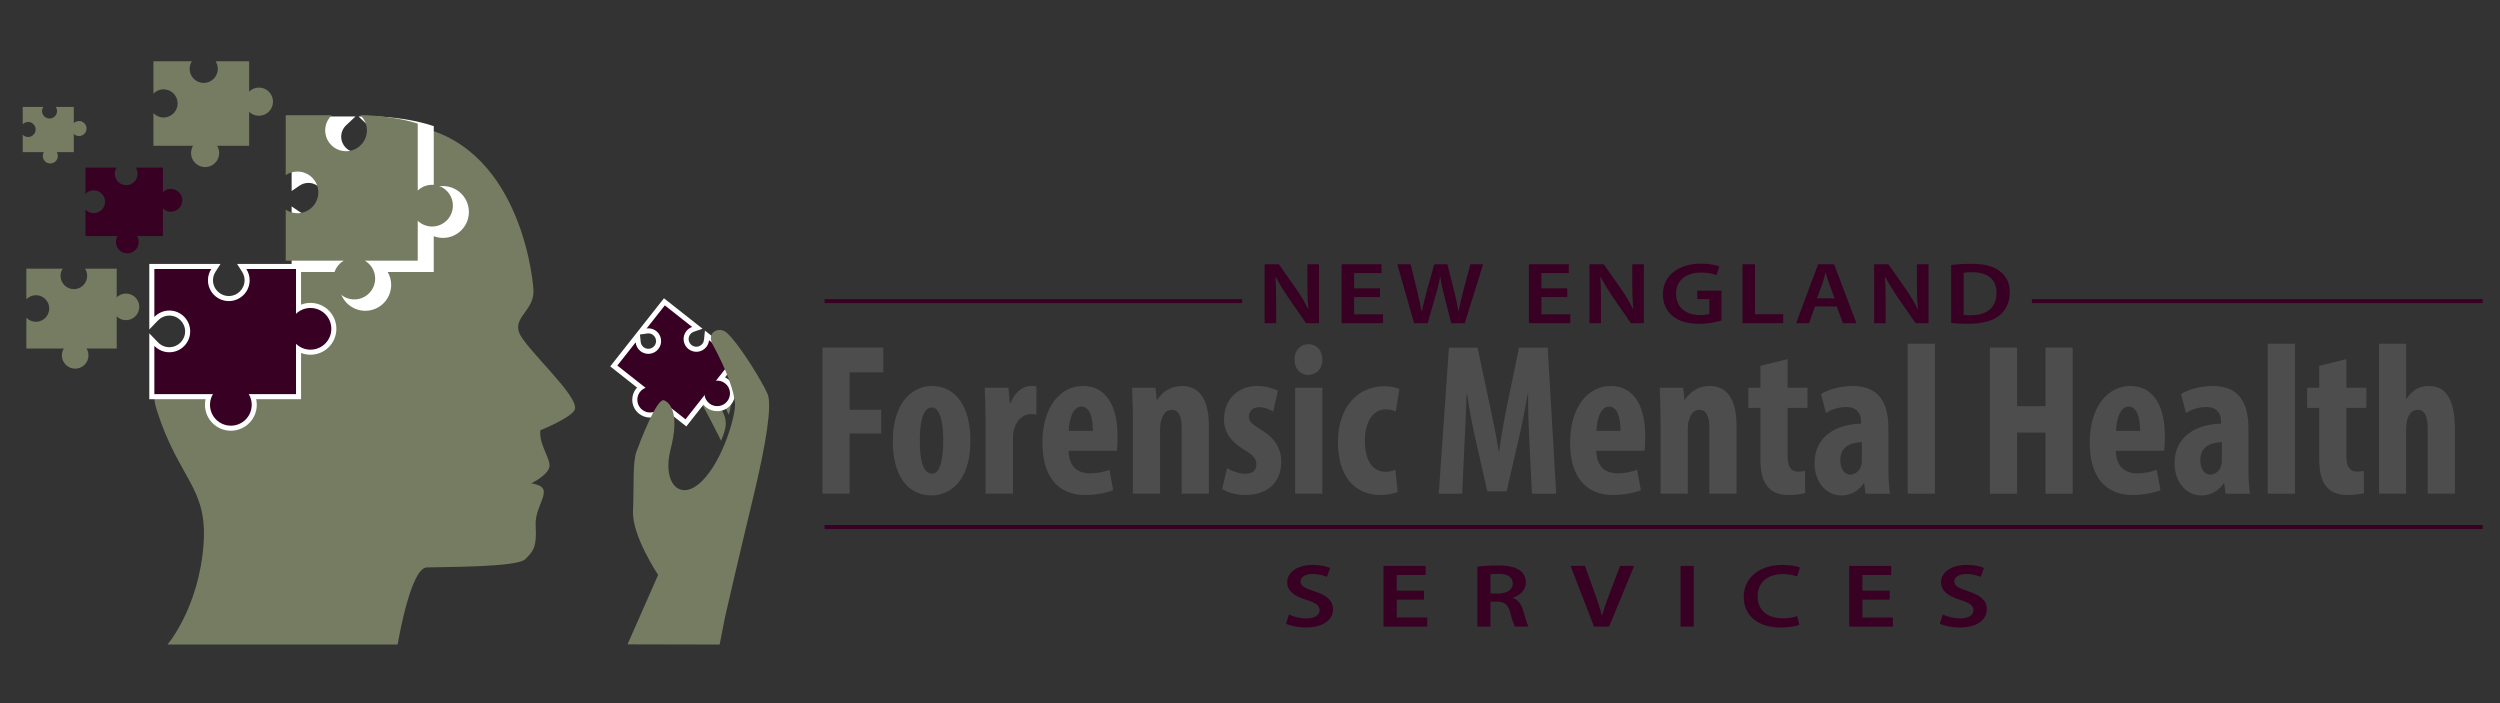 <?xml version="1.0" encoding="utf-8"?>
<!-- Generator: Adobe Illustrator 16.0.0, SVG Export Plug-In . SVG Version: 6.00 Build 0)  -->
<!DOCTYPE svg PUBLIC "-//W3C//DTD SVG 1.1//EN" "http://www.w3.org/Graphics/SVG/1.1/DTD/svg11.dtd">
<svg version="1.1" id="Layer_1" xmlns="http://www.w3.org/2000/svg" xmlns:xlink="http://www.w3.org/1999/xlink" x="0px" y="0px"
	 width="451.5px" height="127px" viewBox="42.5 118.5 451.5 127" enable-background="new 42.5 118.5 451.5 127"
	 xml:space="preserve">
<rect x="42.5" y="118.5" width="451.5" height="127" fill="#333333" stroke="none"/>
<g>
	<path fill="#757C62" d="M72.749,234.906h41.564c0,0,2.284-13.814,5.249-13.928c2.969-0.114,16.31,0,17.795-1.484
		c1.482-1.484,2.11-2.17,1.883-6.108c-0.229-3.937,3.938-6.903-0.798-7.591c0,0,3.423-1.654,3.309-3.311
		c-0.115-1.654-1.941-3.881-1.656-6.275c0,0,5.741-2.339,6.22-3.766c0.82-2.438-9.187-11.188-10.101-13.986
		c-0.915-2.797,2.854-3.994,2.625-7.646c-0.227-3.653-3.348-28.613-24.502-29.906c0,0-9.388,16.279-18.339,25.798
		c-4.386,4.66-9.667,9.494-13.166,14.686c-3.741,5.549-12.124,1.762-12.495,6.547c-0.127,1.635,0.014,3.186,0.471,4.619
		c3.996,12.56,9.248,13.928,8.448,24.315C78.37,228.378,72.749,234.906,72.749,234.906z"/>
	<g>
		<circle fill="#757C62" cx="65.25" cy="173.918" r="2.403"/>
		<circle fill="#757C62" cx="56.078" cy="182.676" r="2.403"/>
		<g>
			<path fill="#757C62" d="M57.86,167.026c0.239,0.373,0.381,0.814,0.381,1.291c0,1.328-1.076,2.403-2.403,2.403
				c-1.327,0-2.402-1.075-2.402-2.403c0-0.477,0.142-0.918,0.381-1.291H47.26v5.525c0.436-0.453,1.047-0.739,1.728-0.739
				c1.327,0,2.403,1.076,2.403,2.401c0,1.327-1.076,2.403-2.403,2.403c-0.681,0-1.292-0.286-1.728-0.739v5.564h16.323v-14.417
				L57.86,167.026L57.86,167.026z"/>
		</g>
	</g>
	<g>
		<circle fill="#757C62" cx="89.26" cy="136.862" r="2.545"/>
		<path fill="#757C62" d="M77,146.137c0,1.404,1.139,2.542,2.544,2.542c1.404,0,2.543-1.138,2.543-2.542
			c0-1.408-1.139-2.545-2.543-2.545C78.139,143.592,77,144.729,77,146.137z"/>
		<g>
			<path fill="#757C62" d="M81.432,129.564c0.253,0.395,0.405,0.862,0.405,1.367c0,1.404-1.139,2.543-2.543,2.543
				c-1.407,0-2.546-1.139-2.546-2.543c0-0.505,0.151-0.972,0.404-1.367h-6.945v5.851c0.464-0.481,1.11-0.783,1.83-0.783
				c1.404,0,2.545,1.139,2.545,2.545c0,1.403-1.141,2.544-2.545,2.544c-0.72,0-1.366-0.303-1.83-0.785v5.895h17.288v-15.267H81.432z
				"/>
		</g>
	</g>
	<g>
		<circle fill="#380023" cx="73.357" cy="154.676" r="2.06"/>
		<circle fill="#380023" cx="65.494" cy="162.185" r="2.059"/>
		<g>
			<path fill="#380023" d="M67.022,148.771c0.203,0.319,0.326,0.697,0.326,1.105c0,1.139-0.923,2.06-2.061,2.06
				c-1.136,0-2.059-0.921-2.059-2.06c0-0.409,0.122-0.786,0.328-1.105h-5.62v4.735c0.373-0.39,0.897-0.633,1.48-0.633
				c1.136,0,2.059,0.922,2.059,2.059c0,1.139-0.923,2.06-2.059,2.06c-0.583,0-1.107-0.243-1.48-0.632v4.769h13.991v-12.358H67.022z"
				/>
		</g>
	</g>
	<g>
		<circle fill="#757C62" cx="56.771" cy="141.713" r="1.358"/>
		<circle fill="#757C62" cx="51.584" cy="146.666" r="1.358"/>
		<g>
			<path fill="#757C62" d="M52.566,137.817c0.141,0.214,0.242,0.455,0.242,0.731c0,0.75-0.61,1.359-1.359,1.359
				s-1.358-0.609-1.358-1.359c0-0.276,0.103-0.517,0.244-0.731H46.6v3.129c0.248-0.258,0.591-0.421,0.977-0.421
				c0.751,0,1.358,0.607,1.358,1.358c0,0.75-0.607,1.358-1.358,1.358c-0.385,0-0.729-0.164-0.977-0.422v3.151h9.23v-8.154
				L52.566,137.817L52.566,137.817z"/>
		</g>
	</g>
	<g>
		<g>
			<circle fill="#FFFFFF" cx="98.573" cy="177.885" r="3.766"/>
			<path fill="#FFFFFF" d="M93.893,177.883c0-2.585,2.094-4.678,4.679-4.681l0,0c2.585,0.003,4.678,2.099,4.678,4.681l0,0
				c0,2.586-2.093,4.68-4.678,4.68l0,0C95.987,182.563,93.893,180.469,93.893,177.883L93.893,177.883z M95.721,177.883
				c0.001,1.578,1.278,2.854,2.852,2.854l0,0c1.576,0,2.851-1.274,2.854-2.854l0,0c-0.003-1.574-1.277-2.852-2.854-2.852l0,0
				C97,175.031,95.723,176.308,95.721,177.883L95.721,177.883L95.721,177.883L95.721,177.883z"/>
		</g>
		<g>
			<circle fill="#FFFFFF" cx="84.194" cy="191.61" r="3.767"/>
			<path fill="#FFFFFF" d="M79.515,191.609c0-2.586,2.094-4.68,4.678-4.68l0,0c2.585,0,4.681,2.096,4.681,4.68l0,0
				c0,2.582-2.096,4.68-4.681,4.68l0,0C81.609,196.289,79.515,194.193,79.515,191.609L79.515,191.609z M84.193,194.461
				c1.575-0.003,2.852-1.277,2.854-2.852l0,0c-0.001-1.578-1.279-2.852-2.854-2.854l0,0c-1.575,0.004-2.849,1.281-2.852,2.854l0,0
				C81.344,193.184,82.618,194.458,84.193,194.461L84.193,194.461z"/>
		</g>
		<g>
			<g>
				<path fill="#FFFFFF" d="M86.988,167.085c0.375,0.587,0.598,1.276,0.598,2.022c0,2.08-1.686,3.768-3.765,3.768
					c-2.081,0-3.765-1.688-3.765-3.768c0-0.746,0.222-1.436,0.596-2.022H70.376v8.656c0.685-0.71,1.641-1.157,2.707-1.157
					c2.081,0,3.766,1.689,3.766,3.766c0,2.082-1.686,3.768-3.766,3.768c-1.066,0-2.022-0.449-2.707-1.157v8.721h25.583v-22.596
					L86.988,167.085L86.988,167.085z"/>
			</g>
			<g>
				<g>
					<path fill="#FFFFFF" d="M69.463,190.593v-11.898l1.569,1.631c0.525,0.544,1.245,0.878,2.051,0.878l0,0
						c1.576-0.004,2.849-1.277,2.853-2.854l0,0c-0.004-1.573-1.277-2.851-2.853-2.854l0,0c-0.807,0.004-1.526,0.337-2.051,0.877l0,0
						l-1.569,1.633V166.17h12.86l-0.901,1.408c-0.288,0.449-0.455,0.967-0.455,1.53l0,0c0.003,1.576,1.277,2.851,2.853,2.853l0,0
						c1.574-0.002,2.848-1.276,2.854-2.853l0,0c0-0.563-0.168-1.081-0.458-1.533l0,0l-0.896-1.405h11.551v24.424L69.463,190.593
						L69.463,190.593z M71.29,188.766h23.756v-20.768h-6.68c0.086,0.355,0.135,0.727,0.135,1.109l0,0
						c-0.003,2.582-2.097,4.68-4.68,4.68l0,0c-2.585,0-4.679-2.098-4.679-4.68l0,0c0-0.385,0.047-0.754,0.135-1.111l0,0H71.29v6.035
						c0.552-0.232,1.158-0.361,1.794-0.361l0,0c2.585,0,4.678,2.096,4.681,4.68l0,0c-0.002,2.587-2.096,4.679-4.681,4.679l0,0
						c-0.636,0.001-1.242-0.129-1.794-0.36l0,0V188.766L71.29,188.766z M86.988,167.998v-0.913V167.998L86.988,167.998z"/>
				</g>
			</g>
		</g>
	</g>
	<g>
		<g>
			<path fill="#FFFFFF" d="M122.506,153.018c-1.004,0-1.91,0.399-2.584,1.037v-12.1c-1.678-0.528-4.781-1.28-9.343-1.508h-1.032
				c0.73,0.686,1.194,1.654,1.194,2.738c0,2.078-1.686,3.765-3.765,3.765c-2.081,0-3.767-1.687-3.767-3.765
				c0-1.083,0.463-2.052,1.195-2.738h-8.323v10.828c0.604-0.411,1.331-0.652,2.118-0.652c2.078,0,3.765,1.687,3.765,3.764
				c0,2.081-1.687,3.768-3.765,3.768c-0.787,0-1.514-0.24-2.118-0.652v9.21h10.491c-1.113,0.653-1.87,1.854-1.87,3.239
				c0,2.079,1.687,3.764,3.765,3.764c2.081,0,3.766-1.685,3.766-3.764c0-1.386-0.755-2.586-1.87-3.239h9.557v-7.198
				c0.674,0.639,1.58,1.036,2.584,1.036c2.081,0,3.766-1.687,3.766-3.766C126.272,154.703,124.586,153.018,122.506,153.018z"/>
		</g>
		<g>
			<g>
				<path fill="#FFFFFF" d="M103.789,169.95c0-0.85,0.231-1.643,0.626-2.324l0,0h-9.247v-11.854l1.427,0.973
					c0.459,0.312,1.007,0.495,1.604,0.495l0,0c1.572-0.004,2.847-1.278,2.852-2.854l0,0c-0.005-1.575-1.28-2.849-2.852-2.853l0,0
					c-0.598,0-1.146,0.183-1.604,0.497l0,0L95.168,153v-13.47h11.54l-1.679,1.579c-0.56,0.529-0.907,1.257-0.908,2.074l0,0
					c0.004,1.575,1.278,2.849,2.854,2.852l0,0c1.573-0.002,2.848-1.277,2.85-2.852l0,0c0-0.817-0.346-1.545-0.906-2.074l0,0
					l-1.676-1.579h2.301l1.078,0.003c4.642,0.232,7.825,0.998,9.574,1.55l0,0l0.639,0.2v11.131c0.517-0.199,1.08-0.312,1.667-0.312
					l0,0v0.915v0.912c-0.756,0-1.435,0.297-1.955,0.787l0,0l-1.54,1.457v-13.541c-1.607-0.455-4.181-1.004-7.713-1.235l0,0
					c0.23,0.551,0.357,1.153,0.357,1.785l0,0c-0.001,2.585-2.094,4.679-4.677,4.681l0,0c-2.585-0.001-4.681-2.096-4.681-4.681l0,0
					c0-0.649,0.135-1.267,0.376-1.827l0,0h-5.678v8.51c0.387-0.104,0.79-0.159,1.207-0.159l0,0c2.582,0.003,4.678,2.094,4.678,4.68
					l0,0c0,2.584-2.094,4.677-4.678,4.677l0,0c-0.414,0-0.82-0.054-1.204-0.154l0,0l-0.003,6.888h12.938l-0.002,0.001l9.079-0.001
					v-8.405l1.54,1.456c0.52,0.49,1.198,0.787,1.955,0.79l0,0c1.578-0.004,2.852-1.278,2.854-2.854l0,0
					c-0.002-1.573-1.277-2.852-2.854-2.854l0,0v-0.911v-0.915c2.587,0,4.68,2.096,4.681,4.68l0,0
					c-0.001,2.583-2.094,4.68-4.681,4.68l0,0c-0.588,0-1.151-0.111-1.668-0.313l0,0v6.476h-8.311
					c0.395,0.682,0.624,1.475,0.624,2.324l0,0c-0.002,2.584-2.094,4.675-4.679,4.678l0,0
					C105.885,174.625,103.789,172.534,103.789,169.95L103.789,169.95z M107.035,167.499c-0.85,0.503-1.418,1.401-1.419,2.451l0,0
					c0.004,1.572,1.279,2.845,2.854,2.849l0,0c1.576-0.004,2.849-1.276,2.852-2.849l0,0c0-1.05-0.567-1.948-1.418-2.451l0,0
					l-1.434-0.842L107.035,167.499L107.035,167.499z"/>
			</g>
		</g>
	</g>
	<g>
		<circle fill="#380023" cx="98.573" cy="177.885" r="3.766"/>
		<circle fill="#380023" cx="84.194" cy="191.61" r="3.767"/>
		<g>
			<path fill="#380023" d="M86.988,167.085c0.374,0.584,0.598,1.275,0.598,2.022c0,2.08-1.686,3.768-3.765,3.768
				c-2.081,0-3.765-1.688-3.765-3.768c0-0.747,0.223-1.438,0.598-2.022H70.376v8.656c0.686-0.711,1.642-1.157,2.707-1.157
				c2.081,0,3.766,1.689,3.766,3.766c0,2.082-1.686,3.768-3.766,3.768c-1.065,0-2.021-0.446-2.707-1.156v8.72h25.583v-22.596
				L86.988,167.085L86.988,167.085z"/>
		</g>
	</g>
	<g>
		<path fill="#757C62" d="M120.526,151.876c-1.002,0-1.909,0.397-2.583,1.038v-12.1c-1.675-0.529-4.777-1.278-9.332-1.51h-1.042
			c0.73,0.688,1.193,1.656,1.193,2.738c0,2.078-1.686,3.765-3.767,3.765s-3.766-1.687-3.766-3.765c0-1.082,0.462-2.051,1.193-2.738
			h-8.32v10.83c0.604-0.41,1.331-0.65,2.116-0.65c2.081,0,3.767,1.683,3.767,3.762s-1.686,3.766-3.767,3.766
			c-0.785,0-1.512-0.241-2.116-0.652v9.211h10.489c-1.114,0.655-1.869,1.853-1.869,3.238c0,2.077,1.687,3.765,3.767,3.765
			c2.079,0,3.766-1.688,3.766-3.765c0-1.386-0.756-2.583-1.87-3.238h9.557v-7.199c0.674,0.638,1.58,1.038,2.583,1.038
			c2.08,0,3.767-1.687,3.767-3.767C124.293,153.562,122.606,151.876,120.526,151.876z"/>
	</g>
	<g>
		<path fill="#757C62" d="M172.724,198.104c0,0-2.891-5.957-4.719-8.696l2.246-1.901c0,0,2.96,5.186,3.235,6.62
			C173.714,195.325,173.503,196.219,172.724,198.104z"/>
		<path fill="#757C62" d="M170.765,186.952c0,0,3.006,5.518,3.328,6.432c0,0,0.686-1.637,0.23-3.118
			c-0.458-1.484-2.019-5.08-2.019-5.08L170.765,186.952z"/>
		<g>
			<g>
				<path fill="#FFFFFF" d="M170.218,188.116c-0.789,1-0.62,2.448,0.384,3.239c0.998,0.791,2.448,0.617,3.238-0.383
					c0.789-1,0.617-2.451-0.384-3.238C172.458,186.943,171.005,187.115,170.218,188.116z"/>
				<path fill="#FFFFFF" d="M170.034,192.072c-0.805-0.637-1.227-1.583-1.226-2.531l0,0c-0.001-0.697,0.227-1.402,0.69-1.99l0,0l0,0
					c0.632-0.808,1.58-1.232,2.53-1.229l0,0c0.697,0,1.407,0.229,1.994,0.691l0,0c0.803,0.635,1.227,1.582,1.226,2.533l0,0
					c0.001,0.692-0.225,1.401-0.693,1.992l0,0c-0.633,0.797-1.577,1.225-2.528,1.222l0,0c-0.004,0-0.007,0-0.009,0l0,0
					C171.325,192.762,170.621,192.536,170.034,192.072L170.034,192.072z M170.934,188.682c-0.204,0.26-0.299,0.557-0.299,0.859l0,0
					c0,0.415,0.177,0.818,0.533,1.096l0,0c0.257,0.204,0.553,0.299,0.859,0.299l0,0c0.413,0,0.818-0.182,1.097-0.526l0,0
					c0.202-0.259,0.298-0.558,0.298-0.86l0,0c0-0.417-0.184-0.82-0.532-1.098l0,0c-0.259-0.206-0.558-0.303-0.862-0.303l0,0
					c-0.416,0.002-0.816,0.179-1.095,0.531l0,0l-0.715-0.563L170.934,188.682L170.934,188.682z"/>
			</g>
			<g>
				<circle fill="#FFFFFF" cx="159.906" cy="190.694" r="2.306"/>
				<path fill="#FFFFFF" d="M157.911,193.219c-0.802-0.637-1.227-1.58-1.224-2.531l0,0c-0.003-0.694,0.225-1.4,0.688-1.986l0,0l0,0
					c0.634-0.805,1.583-1.232,2.533-1.229l0,0c0.694,0,1.403,0.228,1.991,0.689l0,0c0.802,0.634,1.226,1.581,1.226,2.529l0,0
					c0,0.694-0.226,1.403-0.694,2l0,0c-0.635,0.795-1.576,1.222-2.527,1.222l0,0C159.21,193.912,158.502,193.686,157.911,193.219
					L157.911,193.219z M158.811,189.83c-0.205,0.26-0.299,0.556-0.3,0.857l0,0c0.001,0.416,0.18,0.816,0.533,1.099l0,0
					c0.257,0.203,0.555,0.299,0.86,0.299l0,0c0.414-0.002,0.817-0.183,1.095-0.53l0,0c0.204-0.258,0.3-0.56,0.3-0.863l0,0
					c-0.003-0.414-0.183-0.819-0.529-1.096l0,0c-0.259-0.199-0.56-0.302-0.861-0.302l0,0
					C159.49,189.297,159.087,189.477,158.811,189.83L158.811,189.83l-0.716-0.564L158.811,189.83L158.811,189.83z"/>
			</g>
			<g>
				<g>
					<path fill="#FFFFFF" d="M170.552,179.954c-0.041,0.424-0.195,0.842-0.48,1.2c-0.787,1.003-2.237,1.174-3.239,0.383
						c-1-0.789-1.171-2.239-0.384-3.24c0.284-0.357,0.655-0.605,1.057-0.744l-4.942-3.9l-3.286,4.167
						c0.6-0.082,1.23,0.063,1.741,0.47c1.001,0.787,1.173,2.239,0.384,3.237c-0.79,1.002-2.242,1.173-3.241,0.384
						c-0.512-0.401-0.804-0.979-0.863-1.584l-3.309,4.194l12.308,9.709l8.572-10.871L170.552,179.954z"/>
				</g>
				<g>
					<g>
						<path fill="#FFFFFF" d="M152.706,184.673l4.438-5.626l-0.002,0.001l5.268-6.678l6.971,5.497l-1.576,0.546
							c-0.249,0.088-0.47,0.235-0.639,0.452l0,0c-0.204,0.254-0.3,0.554-0.3,0.857l0,0c0,0.416,0.181,0.821,0.53,1.096l0,0
							c0.26,0.201,0.56,0.301,0.863,0.301l0,0c0.417-0.003,0.82-0.184,1.097-0.531l0,0c0.167-0.213,0.261-0.462,0.29-0.725l0,0
							l0.164-1.659l6.342,5.003l-9.704,12.304L152.706,184.673L152.706,184.673z M155.272,184.371l10.874,8.572l7.438-9.438
							l-2.605-2.054c-0.057,0.092-0.119,0.18-0.189,0.266l0,0c-0.633,0.806-1.58,1.226-2.53,1.226l0,0
							c-0.697,0-1.404-0.227-1.992-0.689l0,0c-0.805-0.632-1.228-1.58-1.228-2.531l0,0c0-0.696,0.226-1.405,0.695-1.992l0,0
							c0.067-0.087,0.138-0.168,0.213-0.245l0,0l-3.236-2.552l-1.768,2.245c0.223,0.101,0.437,0.232,0.637,0.392l0,0
							c0.806,0.634,1.229,1.58,1.229,2.528l0,0c0,0.694-0.23,1.403-0.691,1.996l0,0c-0.635,0.804-1.584,1.224-2.531,1.222l0,0
							c-0.698,0-1.403-0.228-1.993-0.689l0,0c-0.2-0.158-0.377-0.337-0.529-0.527l0,0L155.272,184.371L155.272,184.371z
							 M158.208,180.237c0.038,0.373,0.211,0.716,0.517,0.955l0,0c0.257,0.201,0.559,0.3,0.863,0.3l0,0
							c0.417-0.001,0.823-0.183,1.096-0.526l0,0c0.206-0.264,0.3-0.563,0.3-0.866l0,0c-0.002-0.415-0.18-0.816-0.533-1.094l0,0
							c-0.257-0.204-0.549-0.297-0.855-0.297l0,0c-0.065,0-0.129,0.005-0.188,0.014l0,0l-1.333,0.189L158.208,180.237
							L158.208,180.237z M169.988,180.673l0.563-0.72L169.988,180.673L169.988,180.673z"/>
					</g>
				</g>
			</g>
		</g>
		<g>
			<path fill="#380023" d="M170.218,188.116c-0.789,1-0.62,2.448,0.384,3.239c0.998,0.791,2.448,0.617,3.238-0.383
				c0.789-1,0.617-2.451-0.384-3.238C172.458,186.943,171.005,187.115,170.218,188.116z"/>
			<circle fill="#380023" cx="159.906" cy="190.694" r="2.306"/>
			<g>
				<path fill="#380023" d="M170.552,179.954c-0.042,0.424-0.196,0.842-0.48,1.2c-0.787,1.003-2.237,1.174-3.239,0.383
					c-1-0.789-1.171-2.239-0.384-3.24c0.284-0.358,0.655-0.605,1.058-0.745l-4.943-3.899l-3.287,4.166
					c0.601-0.081,1.229,0.066,1.742,0.471c1.001,0.787,1.173,2.239,0.384,3.237c-0.79,1.002-2.242,1.173-3.241,0.384
					c-0.512-0.404-0.804-0.981-0.863-1.584l-3.309,4.194l12.308,9.709l8.572-10.871L170.552,179.954z"/>
			</g>
		</g>
		<g>
			<path fill="#757C62" d="M155.832,234.87l16.634,0.036l1.014-5.146c0,0,2.729-11.826,5.08-21.576
				c2.353-9.752,3.379-16.548,2.582-18.485c-0.795-1.939-4.899-8.757-7.28-11.003c-1.119-1.056-2.372-0.554-2.773,0.098
				c-0.391,0.636-0.073,1.564-0.073,1.564c3.041,5.511,4.073,9.104,4.23,11.014c0.158,1.911-2.084,10.184-5.994,14.035
				c-3.909,3.857-7.226,0.341-5.646-5.751c1.582-6.093,0.137-8.308-1.157-8.855c-1.295-0.552-4.205,7.134-4.979,9.175
				c-0.77,2.037-0.441,6.353-0.648,10.828c-0.203,4.478,4.537,11.521,4.537,11.521L155.832,234.87z"/>
		</g>
	</g>
	<g>
		<g>
			<g>
				<path fill="#380023" d="M191.416,173.238h75.42v-0.717h-75.42V173.238z M409.462,172.521v0.717h81.42v-0.717H409.462z"/>
			</g>
		</g>
		<g>
			<path fill="#380023" d="M270.888,176.869v-10.645h2.574l3.2,4.564c0.827,1.185,1.544,2.416,2.114,3.569h0.037
				c-0.147-1.422-0.202-2.796-0.202-4.422v-3.712h2.096v10.645h-2.335l-3.236-4.675c-0.791-1.169-1.618-2.479-2.225-3.68
				l-0.055,0.016c0.092,1.374,0.11,2.78,0.11,4.533v3.806L270.888,176.869L270.888,176.869z"/>
			<path fill="#380023" d="M291.725,172.147h-4.669v3.127h5.222v1.595h-7.483v-10.645h7.208v1.596h-4.946v2.747h4.67v1.58H291.725z"
				/>
			<path fill="#380023" d="M297.889,176.869l-3.035-10.645h2.41l1.176,4.833c0.313,1.295,0.606,2.653,0.81,3.711h0.037
				c0.202-1.121,0.552-2.385,0.901-3.727l1.342-4.817h2.371l1.231,4.896c0.313,1.264,0.57,2.448,0.754,3.602h0.037
				c0.221-1.169,0.515-2.385,0.846-3.68l1.287-4.817h2.3l-3.328,10.645H304.6l-1.287-5.006c-0.313-1.217-0.533-2.229-0.681-3.38
				h-0.036c-0.222,1.137-0.461,2.163-0.828,3.38l-1.435,5.006L297.889,176.869L297.889,176.869z"/>
			<path fill="#380023" d="M325.549,172.147h-4.67v3.127h5.222v1.595h-7.482v-10.645h7.207v1.596h-4.945v2.747h4.67L325.549,172.147
				L325.549,172.147z"/>
			<path fill="#380023" d="M329.563,176.869v-10.645h2.573l3.199,4.564c0.827,1.185,1.544,2.416,2.114,3.569h0.037
				c-0.147-1.422-0.202-2.796-0.202-4.422v-3.712h2.096v10.645h-2.335l-3.236-4.675c-0.791-1.169-1.617-2.479-2.225-3.68
				l-0.056,0.016c0.093,1.374,0.109,2.78,0.109,4.533v3.806L329.563,176.869L329.563,176.869z"/>
			<path fill="#380023" d="M353.396,176.38c-0.791,0.252-2.336,0.6-3.99,0.6c-2.097,0-3.678-0.458-4.854-1.421
				c-1.104-0.9-1.747-2.306-1.729-3.917c0-3.364,2.795-5.527,6.895-5.527c1.526,0,2.723,0.269,3.292,0.505l-0.497,1.563
				c-0.68-0.252-1.508-0.458-2.813-0.458c-2.648,0-4.505,1.343-4.505,3.822c0,2.416,1.728,3.854,4.302,3.854
				c0.81,0,1.416-0.095,1.71-0.221v-2.653h-2.188v-1.532h4.376v5.385H353.396z"/>
			<path fill="#380023" d="M357.188,166.225h2.263v9.018h5.093v1.627h-7.354v-10.645H357.188z"/>
			<path fill="#380023" d="M370.282,173.853l-1.066,3.017h-2.336l3.972-10.645h2.888l4.026,10.645h-2.428l-1.121-3.017H370.282z
				 M373.83,172.384l-0.974-2.621c-0.239-0.647-0.441-1.374-0.626-1.99h-0.036c-0.186,0.616-0.368,1.358-0.589,1.99l-0.956,2.621
				H373.83z"/>
			<path fill="#380023" d="M380.969,176.869v-10.645h2.574l3.199,4.564c0.827,1.185,1.544,2.416,2.114,3.569h0.036
				c-0.146-1.422-0.201-2.796-0.201-4.422v-3.712h2.096v10.645h-2.335l-3.236-4.675c-0.791-1.169-1.618-2.479-2.225-3.68
				l-0.057,0.016c0.094,1.374,0.11,2.78,0.11,4.533v3.806L380.969,176.869L380.969,176.869z"/>
			<path fill="#380023" d="M394.874,166.367c0.993-0.143,2.262-0.222,3.604-0.222c2.316,0,3.917,0.411,5.058,1.232
				c1.195,0.837,1.931,2.101,1.931,3.916c0,1.896-0.754,3.316-1.931,4.232c-1.232,0.964-3.199,1.453-5.608,1.453
				c-1.323,0-2.315-0.063-3.052-0.142L394.874,166.367L394.874,166.367z M397.136,175.385c0.313,0.047,0.79,0.047,1.25,0.047
				c2.941,0.017,4.688-1.374,4.688-4.074c0.019-2.354-1.563-3.695-4.396-3.695c-0.717,0-1.23,0.047-1.544,0.11L397.136,175.385
				L397.136,175.385z"/>
		</g>
		<g>
			<path fill="#4D4D4D" d="M191.037,181.282h10.98v4.462h-6.071v6.771h5.696v4.266h-5.696v10.881h-4.91L191.037,181.282
				L191.037,181.282z"/>
			<path fill="#4D4D4D" d="M217.758,198.034c0,7.983-4.234,9.94-7.008,9.94c-4.385,0-7.008-3.602-7.008-9.824
				c0-6.889,3.448-9.94,7.083-9.94C215.135,188.21,217.758,192.007,217.758,198.034z M208.614,198.034
				c0,3.286,0.487,6.026,2.249,6.026c1.574,0,1.986-3.209,1.986-6.026c0-2.622-0.412-5.949-2.061-5.949
				C208.989,192.085,208.614,195.412,208.614,198.034z"/>
			<path fill="#4D4D4D" d="M220.494,194.275c0-1.918-0.075-3.991-0.15-5.752h4.272l0.263,2.777h0.112
				c0.824-2.035,2.286-3.092,3.635-3.092c0.487,0,0.75,0,1.05,0.078v5.088c-0.3-0.078-0.637-0.078-1.05-0.078
				c-1.049,0-2.436,0.744-2.998,2.74c-0.112,0.431-0.187,1.096-0.187,1.918v9.706h-4.947V194.275z"/>
			<path fill="#4D4D4D" d="M235.484,199.913c0.075,2.974,1.724,4.069,3.897,4.069c1.387,0,2.624-0.313,3.485-0.627l0.674,3.681
				c-1.274,0.509-3.185,0.86-5.059,0.86c-4.984,0-7.72-3.443-7.72-9.433c0-6.419,3.185-10.255,7.345-10.255
				c3.935,0,6.221,3.249,6.221,9.041c0,1.37-0.037,2.113-0.15,2.662L235.484,199.913L235.484,199.913z M239.869,196.313
				c0-2.467-0.6-4.383-2.061-4.383c-1.611,0-2.249,2.465-2.286,4.383H239.869z"/>
			<path fill="#4D4D4D" d="M247.102,194.275c0-2.112-0.113-3.952-0.15-5.752h4.235l0.225,2.19h0.075
				c0.975-1.526,2.548-2.505,4.459-2.505c3.485,0,4.872,2.896,4.872,7.162v12.29h-4.909v-11.978c0-1.644-0.375-3.17-1.799-3.17
				c-0.825,0-1.499,0.588-1.836,1.723c-0.15,0.392-0.262,1.018-0.262,1.762v11.663h-4.909L247.102,194.275L247.102,194.275z"/>
			<path fill="#4D4D4D" d="M264.115,203.044c0.712,0.47,2.062,1.019,3.298,1.019c1.274,0,1.986-0.588,1.986-1.724
				c0-0.979-0.524-1.604-2.136-2.583c-2.998-1.761-3.71-3.757-3.71-5.52c0-3.443,2.361-6.026,6.034-6.026
				c1.537,0,2.736,0.392,3.71,0.861l-0.862,3.757c-0.712-0.43-1.574-0.782-2.548-0.782c-1.237,0-1.836,0.782-1.836,1.644
				c0,0.862,0.413,1.332,2.136,2.389c2.698,1.604,3.71,3.602,3.71,5.792c0,3.914-2.698,6.026-6.483,6.026
				c-1.536,0-3.335-0.43-4.197-1.096L264.115,203.044z"/>
			<path fill="#4D4D4D" d="M281.316,183.436c0.037,1.645-1.087,2.778-2.586,2.778c-1.349,0-2.474-1.135-2.436-2.778
				c-0.038-1.723,1.162-2.778,2.511-2.778C280.229,180.656,281.316,181.713,281.316,183.436z M276.407,207.662v-19.139h4.909v19.139
				H276.407z"/>
			<path fill="#4D4D4D" d="M294.92,207.35c-0.486,0.234-1.725,0.547-3.109,0.547c-4.647,0-7.684-3.364-7.684-9.627
				c0-5.91,3.335-10.021,8.395-10.021c1.162,0,2.211,0.274,2.699,0.509l-0.639,4.031c-0.412-0.156-1.012-0.352-1.836-0.352
				c-2.361,0-3.748,2.348-3.748,5.674c0,3.483,1.386,5.598,3.672,5.598c0.712,0,1.313-0.117,1.837-0.393L294.92,207.35z"/>
			<path fill="#4D4D4D" d="M318.717,198.426c-0.111-2.505-0.3-5.91-0.225-8.729h-0.112c-0.45,2.818-1.124,6.066-1.611,8.102
				l-2.174,9.434h-3.484l-2.1-9.275c-0.486-2.114-1.161-5.4-1.536-8.259h-0.111c-0.075,2.856-0.227,6.184-0.375,8.807l-0.412,9.158
				h-4.235l1.837-26.38h5.171l2.024,9.55c0.712,3.327,1.349,6.263,1.799,9.237h0.075c0.374-2.937,0.937-5.91,1.611-9.237l1.985-9.55
				h5.171l1.537,26.38h-4.385L318.717,198.426z"/>
			<path fill="#4D4D4D" d="M330.784,199.913c0.075,2.974,1.724,4.069,3.896,4.069c1.388,0,2.623-0.313,3.485-0.627l0.675,3.681
				c-1.273,0.509-3.186,0.86-5.06,0.86c-4.984,0-7.721-3.443-7.721-9.433c0-6.419,3.187-10.255,7.346-10.255
				c3.936,0,6.222,3.249,6.222,9.041c0,1.37-0.038,2.113-0.15,2.662L330.784,199.913L330.784,199.913z M335.169,196.313
				c0-2.467-0.6-4.383-2.062-4.383c-1.611,0-2.248,2.465-2.285,4.383H335.169z"/>
			<path fill="#4D4D4D" d="M342.401,194.275c0-2.112-0.112-3.952-0.149-5.752h4.234l0.225,2.19h0.075
				c0.975-1.526,2.549-2.505,4.46-2.505c3.485,0,4.871,2.896,4.871,7.162v12.29h-4.909v-11.978c0-1.644-0.374-3.17-1.799-3.17
				c-0.824,0-1.499,0.588-1.836,1.723c-0.149,0.392-0.264,1.018-0.264,1.762v11.663h-4.908V194.275L342.401,194.275z"/>
			<path fill="#4D4D4D" d="M365.336,183.355v5.168h3.598v3.64h-3.598v8.728c0,2.231,0.899,2.779,1.874,2.779
				c0.487,0,0.861-0.039,1.274-0.117l0.036,3.992c-0.675,0.195-1.687,0.352-2.997,0.352c-1.425,0-2.661-0.352-3.522-1.213
				c-1.013-1.018-1.574-2.466-1.574-5.479v-9.041h-2.174v-3.641h2.174v-3.952L365.336,183.355z"/>
			<path fill="#4D4D4D" d="M379.427,207.662l-0.262-1.879h-0.075c-1.012,1.486-2.436,2.191-4.047,2.191
				c-2.773,0-4.835-2.427-4.835-5.832c0-5.01,4.235-7.084,8.395-7.123v-0.431c0-1.487-0.861-2.583-2.586-2.583
				c-1.461,0-2.659,0.393-3.747,1.096l-0.898-3.443c1.012-0.626,3.146-1.448,5.696-1.448c5.584,0,6.482,4.07,6.482,7.945v7.122
				c0,1.527,0.074,3.093,0.3,4.385H379.427z M378.753,198.348c-1.649,0.038-3.896,0.588-3.896,3.248
				c0,1.918,1.012,2.622,1.761,2.622c0.787,0,1.687-0.509,2.023-1.644c0.074-0.274,0.112-0.588,0.112-0.9V198.348L378.753,198.348z"
				/>
			<path fill="#4D4D4D" d="M387.034,180.578h4.909v27.084h-4.909V180.578z"/>
			<path fill="#4D4D4D" d="M406.784,181.282v10.567h5.134v-10.567h4.909v26.38h-4.909v-11.037h-5.134v11.037h-4.909v-26.38H406.784z
				"/>
			<path fill="#4D4D4D" d="M424.623,199.913c0.075,2.974,1.724,4.069,3.896,4.069c1.388,0,2.623-0.313,3.485-0.627l0.675,3.681
				c-1.273,0.509-3.186,0.86-5.06,0.86c-4.984,0-7.72-3.443-7.72-9.433c0-6.419,3.186-10.255,7.345-10.255
				c3.936,0,6.222,3.249,6.222,9.041c0,1.37-0.038,2.113-0.149,2.662L424.623,199.913L424.623,199.913z M429.008,196.313
				c0-2.467-0.6-4.383-2.062-4.383c-1.611,0-2.248,2.465-2.286,4.383H429.008z"/>
			<path fill="#4D4D4D" d="M444.447,207.662l-0.263-1.879h-0.074c-1.013,1.486-2.437,2.191-4.049,2.191
				c-2.771,0-4.834-2.427-4.834-5.832c0-5.01,4.234-7.084,8.396-7.123v-0.431c0-1.487-0.861-2.583-2.586-2.583
				c-1.461,0-2.66,0.393-3.747,1.096l-0.899-3.443c1.013-0.626,3.147-1.448,5.696-1.448c5.584,0,6.483,4.07,6.483,7.945v7.122
				c0,1.527,0.073,3.093,0.3,4.385H444.447z M443.773,198.348c-1.649,0.038-3.897,0.588-3.897,3.248
				c0,1.918,1.012,2.622,1.761,2.622c0.787,0,1.688-0.509,2.023-1.644c0.075-0.274,0.113-0.588,0.113-0.9V198.348z"/>
			<path fill="#4D4D4D" d="M452.055,180.578h4.909v27.084h-4.909V180.578z"/>
			<path fill="#4D4D4D" d="M466.258,183.355v5.168h3.599v3.64h-3.599v8.728c0,2.231,0.899,2.779,1.874,2.779
				c0.487,0,0.861-0.039,1.274-0.117l0.037,3.992c-0.676,0.195-1.688,0.352-2.998,0.352c-1.425,0-2.661-0.352-3.522-1.213
				c-1.013-1.018-1.574-2.466-1.574-5.479v-9.041h-2.174v-3.641h2.174v-3.952L466.258,183.355z"/>
			<path fill="#4D4D4D" d="M472.141,180.578h4.909v9.941h0.075c0.412-0.666,0.975-1.215,1.574-1.646
				c0.712-0.431,1.574-0.665,2.474-0.665c3.372,0,4.686,2.975,4.686,7.828v11.624h-4.91v-11.624c0-1.879-0.337-3.521-1.799-3.521
				c-0.824,0-1.536,0.508-1.911,1.799c-0.075,0.313-0.188,1.019-0.188,1.449v11.897h-4.909V180.578z"/>
		</g>
		<g>
			<path fill="#380023" d="M275.277,229.484c0.775,0.373,1.938,0.699,3.159,0.699c1.531,0,2.383-0.603,2.383-1.496
				c0-0.83-0.659-1.317-2.325-1.822c-2.151-0.65-3.527-1.61-3.527-3.188c0-1.788,1.783-3.155,4.612-3.155
				c1.415,0,2.461,0.261,3.14,0.554l-0.582,1.61c-0.465-0.213-1.376-0.521-2.597-0.521c-1.512,0-2.17,0.684-2.17,1.316
				c0,0.847,0.756,1.236,2.5,1.807c2.267,0.716,3.372,1.675,3.372,3.253c0,1.757-1.589,3.286-4.961,3.286
				c-1.375,0-2.81-0.326-3.527-0.684L275.277,229.484z"/>
			<path fill="#380023" d="M299.67,226.801h-4.922v3.221h5.503v1.644h-7.887v-10.963h7.597v1.643h-5.213v2.83h4.922V226.801
				L299.67,226.801z"/>
			<path fill="#380023" d="M309.316,220.848c0.892-0.131,2.229-0.229,3.604-0.229c1.88,0,3.158,0.261,4.03,0.879
				c0.718,0.504,1.124,1.27,1.124,2.195c0,1.416-1.145,2.375-2.364,2.748v0.05c0.931,0.293,1.492,1.058,1.822,2.114
				c0.405,1.367,0.756,2.636,1.025,3.059h-2.461c-0.192-0.325-0.504-1.221-0.872-2.586c-0.367-1.432-0.987-1.887-2.345-1.92h-1.201
				v4.506h-2.363L309.316,220.848L309.316,220.848z M311.681,225.693h1.414c1.608,0,2.616-0.715,2.616-1.805
				c0-1.203-1.008-1.758-2.558-1.758c-0.757,0-1.24,0.049-1.474,0.098L311.681,225.693L311.681,225.693z"/>
			<path fill="#380023" d="M330.376,231.664l-4.225-10.963h2.597l1.783,4.977c0.504,1.383,0.93,2.668,1.277,4.002h0.039
				c0.35-1.302,0.813-2.635,1.337-3.969l1.899-5.01h2.538l-4.515,10.963H330.376z"/>
			<path fill="#380023" d="M348.394,220.701v10.963h-2.384v-10.963H348.394z"/>
			<path fill="#380023" d="M367.458,231.339c-0.562,0.244-1.802,0.488-3.371,0.488c-4.146,0-6.667-2.181-6.667-5.515
				c0-3.611,2.984-5.791,6.978-5.791c1.568,0,2.692,0.276,3.178,0.487l-0.522,1.595c-0.62-0.229-1.473-0.424-2.559-0.424
				c-2.654,0-4.573,1.399-4.573,4.034c0,2.407,1.688,3.953,4.555,3.953c0.97,0,1.978-0.163,2.598-0.407L367.458,231.339z"/>
			<path fill="#380023" d="M383.771,226.801h-4.923v3.221h5.503v1.644h-7.887v-10.963h7.598v1.643h-5.214v2.83h4.923V226.801z"/>
			<path fill="#380023" d="M393.357,229.484c0.774,0.373,1.938,0.699,3.158,0.699c1.531,0,2.385-0.603,2.385-1.496
				c0-0.83-0.659-1.317-2.326-1.822c-2.15-0.65-3.526-1.61-3.526-3.188c0-1.788,1.782-3.155,4.612-3.155
				c1.414,0,2.461,0.261,3.139,0.554l-0.581,1.61c-0.465-0.213-1.376-0.521-2.597-0.521c-1.512,0-2.17,0.684-2.17,1.316
				c0,0.847,0.755,1.236,2.499,1.807c2.268,0.716,3.372,1.675,3.372,3.253c0,1.757-1.589,3.286-4.961,3.286
				c-1.376,0-2.811-0.326-3.526-0.684L393.357,229.484z"/>
		</g>
		<g>
			<rect x="191.416" y="213.328" fill="#380023" width="299.466" height="0.72"/>
		</g>
	</g>
</g>
</svg>
